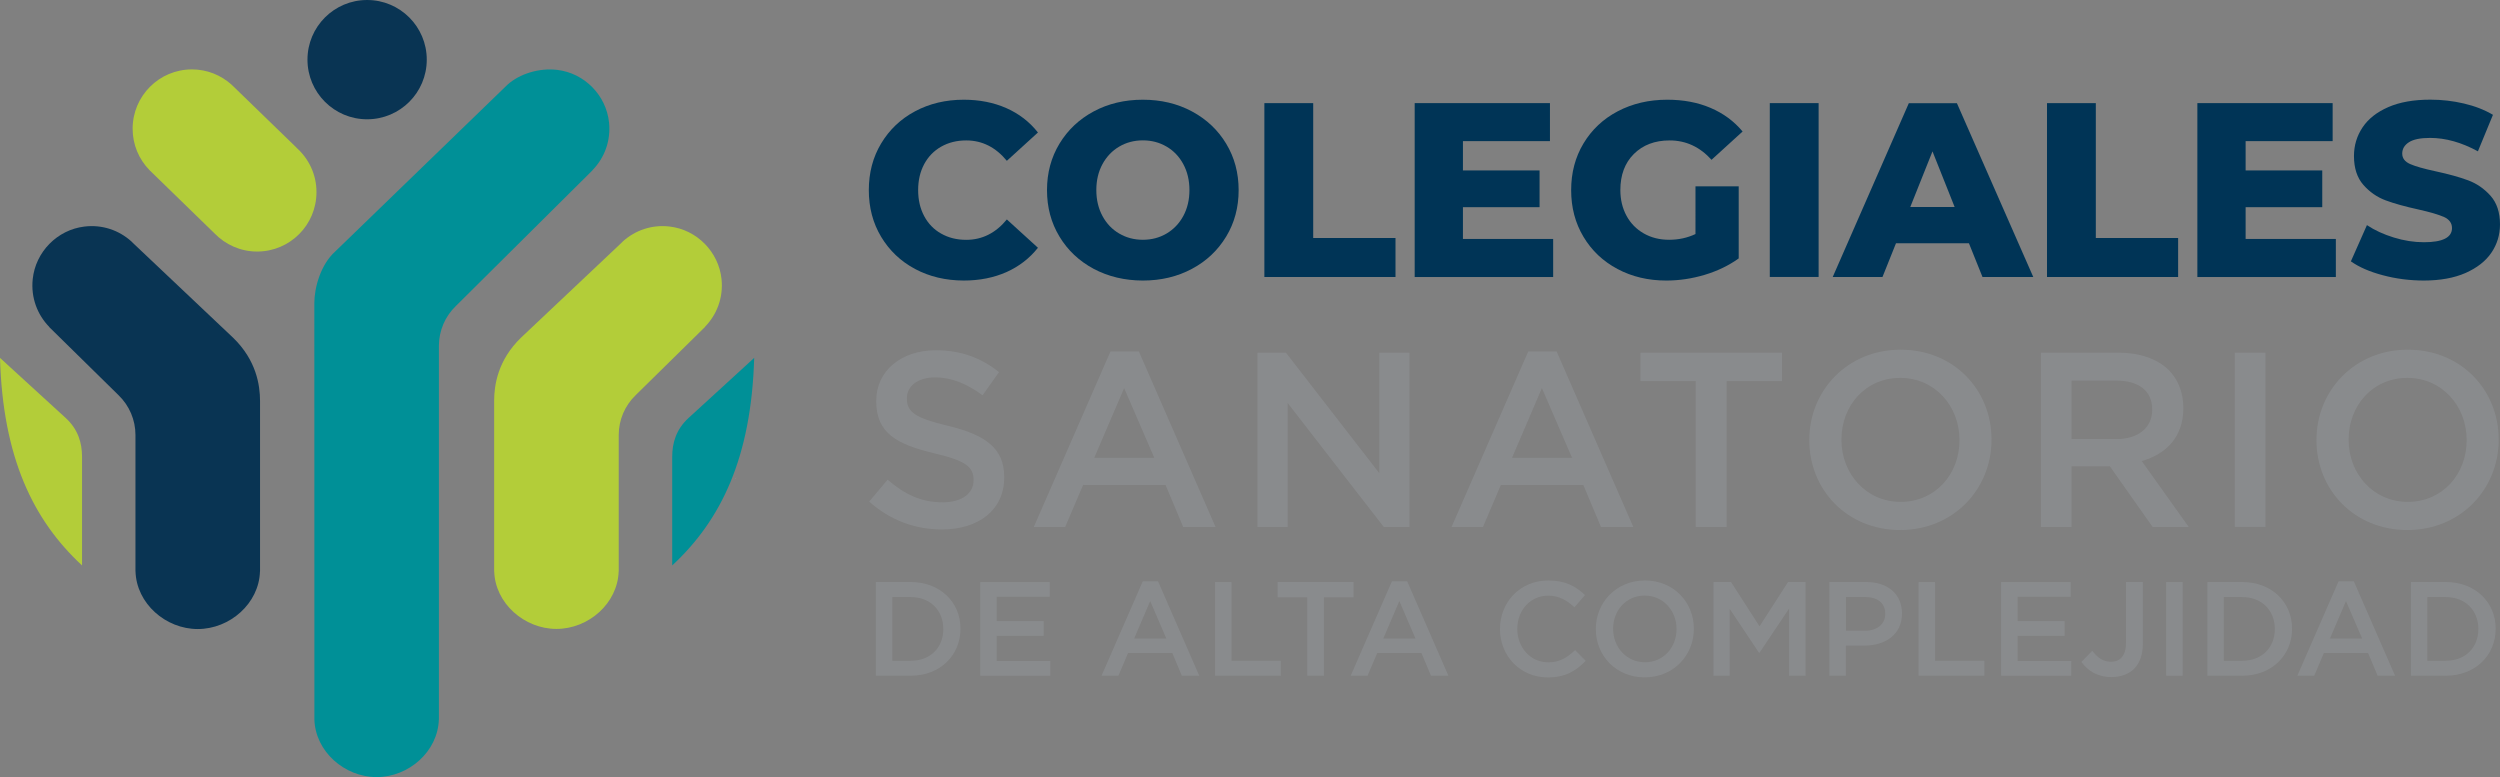 <?xml version="1.0" encoding="utf-8"?>
<!-- Generator: Adobe Illustrator 25.2.0, SVG Export Plug-In . SVG Version: 6.00 Build 0)  -->
<svg version="1.1" id="Capa_1" xmlns="http://www.w3.org/2000/svg" xmlns:xlink="http://www.w3.org/1999/xlink" x="0px" y="0px"
	 viewBox="0 0 397.35 123.5" style="enable-background:new 0 0 397.35 123.5;" xml:space="preserve">
<rect x="0" y="0" width="397.35" height="123.5" fill="#808080" stroke="none"/>
<style type="text/css">
	.st0{fill:#003456;}
	.st1{fill:#898B8D;}
	.st2{fill:#093453;}
	.st3{fill:#B3CD39;}
	.st4{fill:#FFFFFF;}
	.st5{fill:none;}
	.st6{fill:#009097;}
</style>
<g>
	<g>
		<path class="st0" d="M145.44,42.75c-2.29-1.22-4.08-2.93-5.39-5.11c-1.31-2.18-1.96-4.66-1.96-7.42s0.65-5.24,1.96-7.42
			c1.31-2.18,3.1-3.89,5.39-5.11c2.28-1.22,4.86-1.84,7.74-1.84c2.51,0,4.77,0.45,6.78,1.34c2.01,0.89,3.68,2.18,5.01,3.87
			l-4.94,4.5c-1.78-2.16-3.93-3.24-6.46-3.24c-1.49,0-2.81,0.33-3.98,0.99c-1.16,0.66-2.06,1.59-2.7,2.78
			c-0.64,1.2-0.96,2.57-0.96,4.13c0,1.55,0.32,2.93,0.96,4.13c0.64,1.2,1.54,2.13,2.7,2.78c1.16,0.66,2.49,0.99,3.98,0.99
			c2.53,0,4.69-1.08,6.46-3.24l4.94,4.5c-1.33,1.68-3,2.97-5.01,3.87c-2.01,0.89-4.27,1.34-6.78,1.34
			C150.3,44.58,147.72,43.97,145.44,42.75z"/>
		<path class="st0" d="M173.83,42.73c-2.31-1.24-4.13-2.95-5.44-5.13c-1.32-2.18-1.98-4.64-1.98-7.38c0-2.74,0.66-5.2,1.98-7.38
			c1.32-2.18,3.13-3.89,5.44-5.13c2.31-1.24,4.92-1.86,7.81-1.86c2.9,0,5.5,0.62,7.81,1.86c2.31,1.24,4.13,2.95,5.44,5.13
			c1.32,2.18,1.98,4.65,1.98,7.38c0,2.74-0.66,5.2-1.98,7.38c-1.32,2.18-3.13,3.9-5.44,5.13c-2.31,1.24-4.92,1.86-7.81,1.86
			C178.75,44.58,176.15,43.96,173.83,42.73z M185.41,37.12c1.12-0.66,2.01-1.59,2.66-2.78c0.65-1.2,0.98-2.57,0.98-4.13
			c0-1.55-0.33-2.93-0.98-4.13c-0.65-1.2-1.54-2.13-2.66-2.78c-1.12-0.66-2.38-0.99-3.76-0.99c-1.38,0-2.64,0.33-3.76,0.99
			c-1.12,0.66-2.01,1.59-2.66,2.78c-0.65,1.2-0.98,2.57-0.98,4.13c0,1.55,0.33,2.93,0.98,4.13c0.65,1.2,1.54,2.13,2.66,2.78
			c1.12,0.66,2.38,0.99,3.76,0.99C183.03,38.11,184.29,37.78,185.41,37.12z"/>
		<path class="st0" d="M200.96,16.39h7.76v21.44h13.08v6.2h-20.84V16.39z"/>
		<path class="st0" d="M246.86,37.99v6.04h-22.01V16.39h21.5v6.04h-13.83v4.66h12.18v5.84h-12.18v5.05H246.86z"/>
		<path class="st0" d="M269.5,29.62h6.85v11.45c-1.57,1.13-3.37,2-5.4,2.61c-2.04,0.61-4.07,0.91-6.11,0.91
			c-2.87,0-5.46-0.61-7.76-1.84c-2.3-1.22-4.1-2.93-5.4-5.11c-1.31-2.18-1.96-4.66-1.96-7.42s0.65-5.24,1.96-7.42
			c1.31-2.18,3.12-3.89,5.44-5.11c2.32-1.22,4.95-1.84,7.87-1.84c2.56,0,4.86,0.43,6.89,1.3c2.04,0.87,3.73,2.12,5.09,3.75
			l-4.94,4.5c-1.85-2.05-4.07-3.08-6.66-3.08c-2.35,0-4.24,0.72-5.68,2.15c-1.44,1.43-2.15,3.35-2.15,5.74
			c0,1.53,0.33,2.89,0.98,4.09c0.65,1.2,1.57,2.13,2.74,2.8c1.17,0.67,2.52,1.01,4.03,1.01c1.49,0,2.89-0.3,4.19-0.91V29.62z"/>
		<path class="st0" d="M281.29,16.39h7.76v27.63h-7.76V16.39z"/>
		<path class="st0" d="M312.94,38.66h-11.59l-2.15,5.37h-7.91l12.1-27.63h7.64l12.14,27.63h-8.07L312.94,38.66z M310.67,32.9
			l-3.52-8.84l-3.53,8.84H310.67z"/>
		<path class="st0" d="M325.35,16.39h7.76v21.44h13.08v6.2h-20.84V16.39z"/>
		<path class="st0" d="M371.26,37.99v6.04h-22.01V16.39h21.5v6.04h-13.83v4.66h12.18v5.84h-12.18v5.05H371.26z"/>
		<path class="st0" d="M378.74,43.75c-2.09-0.55-3.79-1.29-5.09-2.21l2.55-5.76c1.23,0.82,2.65,1.47,4.27,1.97
			c1.62,0.5,3.21,0.75,4.78,0.75c2.98,0,4.47-0.75,4.47-2.25c0-0.79-0.42-1.37-1.27-1.76c-0.85-0.38-2.21-0.78-4.09-1.2
			c-2.06-0.45-3.79-0.93-5.17-1.44c-1.38-0.51-2.57-1.34-3.56-2.47c-0.99-1.13-1.49-2.66-1.49-4.58c0-1.68,0.46-3.2,1.37-4.56
			c0.91-1.36,2.28-2.43,4.09-3.22c1.81-0.79,4.04-1.18,6.68-1.18c1.8,0,3.58,0.2,5.33,0.61c1.75,0.41,3.29,1.01,4.62,1.8l-2.39,5.8
			c-2.61-1.42-5.14-2.13-7.6-2.13c-1.54,0-2.66,0.23-3.37,0.69c-0.71,0.46-1.06,1.06-1.06,1.8c0,0.74,0.42,1.29,1.25,1.66
			c0.84,0.37,2.18,0.75,4.03,1.15c2.09,0.45,3.82,0.93,5.19,1.44c1.37,0.51,2.56,1.33,3.56,2.45c1,1.12,1.51,2.64,1.51,4.56
			c0,1.66-0.46,3.16-1.37,4.5c-0.91,1.34-2.29,2.41-4.11,3.22c-1.83,0.8-4.05,1.2-6.66,1.2C382.98,44.58,380.83,44.31,378.74,43.75z
			"/>
	</g>
	<g>
		<g>
			<path class="st1" d="M139.2,92.51h5.55c4.68,0,7.91,3.21,7.91,7.4v0.04c0,4.19-3.23,7.45-7.91,7.45h-5.55V92.51z M144.76,105.02
				c3.13,0,5.17-2.11,5.17-5.02v-0.04c0-2.91-2.04-5.06-5.17-5.06h-2.94v10.13H144.76z"/>
			<path class="st1" d="M155.8,92.51h11.04v2.34h-8.43v3.87h7.47v2.34h-7.47v4h8.53v2.34H155.8V92.51z"/>
			<path class="st1" d="M181.63,92.4h2.43l6.55,15h-2.77l-1.51-3.6h-7.04l-1.53,3.6h-2.68L181.63,92.4z M185.38,101.49l-2.57-5.96
				l-2.55,5.96H185.38z"/>
			<path class="st1" d="M193.12,92.51h2.62v12.51h7.83v2.38h-10.45V92.51z"/>
			<path class="st1" d="M207.78,94.93h-4.72v-2.43h12.08v2.43h-4.72v12.47h-2.64V94.93z"/>
			<path class="st1" d="M221.23,92.4h2.43l6.55,15h-2.77l-1.51-3.6h-7.04l-1.53,3.6h-2.68L221.23,92.4z M224.98,101.49l-2.57-5.96
				l-2.55,5.96H224.98z"/>
			<path class="st1" d="M238.41,100v-0.04c0-4.23,3.17-7.7,7.68-7.7c2.74,0,4.4,0.96,5.83,2.32l-1.68,1.94
				c-1.19-1.11-2.47-1.85-4.17-1.85c-2.85,0-4.91,2.34-4.91,5.26v0.04c0,2.91,2.06,5.3,4.91,5.3c1.83,0,3-0.74,4.28-1.94l1.68,1.7
				c-1.55,1.62-3.26,2.64-6.04,2.64C241.64,107.66,238.41,104.27,238.41,100z"/>
			<path class="st1" d="M253.64,100v-0.04c0-4.19,3.23-7.7,7.81-7.7c4.57,0,7.77,3.47,7.77,7.66v0.04c0,4.19-3.23,7.7-7.81,7.7
				C256.83,107.66,253.64,104.19,253.64,100z M266.47,100v-0.04c0-2.89-2.11-5.3-5.06-5.3s-5.02,2.36-5.02,5.26v0.04
				c0,2.89,2.11,5.3,5.06,5.3S266.47,102.89,266.47,100z"/>
			<path class="st1" d="M272.34,92.51h2.79l4.53,7.04l4.53-7.04h2.79v14.89h-2.62V96.72l-4.7,7.02h-0.09l-4.66-6.98v10.64h-2.57
				V92.51z"/>
			<path class="st1" d="M290.77,92.51h5.87c3.47,0,5.66,1.98,5.66,4.98v0.04c0,3.34-2.68,5.08-5.96,5.08h-2.96v4.79h-2.62V92.51z
				 M296.43,100.25c1.98,0,3.21-1.11,3.21-2.66v-0.04c0-1.74-1.26-2.66-3.21-2.66h-3.04v5.36H296.43z"/>
			<path class="st1" d="M304.94,92.51h2.62v12.51h7.83v2.38h-10.45V92.51z"/>
			<path class="st1" d="M318.07,92.51h11.04v2.34h-8.43v3.87h7.47v2.34h-7.47v4h8.53v2.34h-11.15V92.51z"/>
			<path class="st1" d="M330.82,105.21l1.72-1.77c0.87,1.11,1.74,1.74,3,1.74c1.4,0,2.36-0.94,2.36-2.91v-9.77h2.68v9.83
				c0,1.77-0.51,3.09-1.38,3.96c-0.87,0.87-2.13,1.32-3.62,1.32C333.29,107.61,331.8,106.55,330.82,105.21z"/>
			<path class="st1" d="M344.29,92.51h2.62v14.89h-2.62V92.51z"/>
			<path class="st1" d="M350.84,92.51h5.55c4.68,0,7.91,3.21,7.91,7.4v0.04c0,4.19-3.23,7.45-7.91,7.45h-5.55V92.51z M356.39,105.02
				c3.13,0,5.17-2.11,5.17-5.02v-0.04c0-2.91-2.04-5.06-5.17-5.06h-2.94v10.13H356.39z"/>
			<path class="st1" d="M371.69,92.4h2.43l6.55,15h-2.77l-1.51-3.6h-7.04l-1.53,3.6h-2.68L371.69,92.4z M375.44,101.49l-2.57-5.96
				l-2.55,5.96H375.44z"/>
			<path class="st1" d="M383.19,92.51h5.55c4.68,0,7.92,3.21,7.92,7.4v0.04c0,4.19-3.23,7.45-7.92,7.45h-5.55V92.51z M388.74,105.02
				c3.13,0,5.17-2.11,5.17-5.02v-0.04c0-2.91-2.04-5.06-5.17-5.06h-2.94v10.13H388.74z"/>
		</g>
	</g>
	<g>
		<path class="st1" d="M138.15,79.72l2.93-3.48c2.65,2.3,5.3,3.6,8.75,3.6c3.01,0,4.91-1.39,4.91-3.48v-0.08
			c0-1.98-1.11-3.05-6.25-4.23c-5.9-1.42-9.22-3.17-9.22-8.27V63.7c0-4.75,3.96-8.03,9.46-8.03c4.04,0,7.24,1.23,10.05,3.48
			l-2.61,3.68c-2.49-1.86-4.99-2.85-7.52-2.85c-2.85,0-4.51,1.46-4.51,3.28v0.08c0,2.14,1.27,3.09,6.57,4.35
			c5.86,1.42,8.9,3.52,8.9,8.11v0.08c0,5.18-4.08,8.27-9.89,8.27C145.47,84.16,141.47,82.69,138.15,79.72z"/>
		<path class="st1" d="M176.5,55.86h4.51l12.19,27.9h-5.14l-2.81-6.69h-13.1l-2.85,6.69h-4.99L176.5,55.86z M183.46,72.76
			l-4.79-11.08l-4.75,11.08H183.46z"/>
		<path class="st1" d="M199.88,56.06h4.51l14.84,19.15V56.06h4.79v27.7h-4.08l-15.28-19.71v19.71h-4.79V56.06z"/>
		<path class="st1" d="M242.9,55.86h4.51l12.19,27.9h-5.14l-2.81-6.69h-13.1l-2.85,6.69h-4.99L242.9,55.86z M249.86,72.76
			l-4.79-11.08l-4.75,11.08H249.86z"/>
		<path class="st1" d="M269.53,60.57h-8.79v-4.51h22.48v4.51h-8.79v23.19h-4.91V60.57z"/>
		<path class="st1" d="M287.57,69.99v-0.08c0-7.8,6.02-14.33,14.52-14.33c8.51,0,14.44,6.45,14.44,14.25v0.08
			c0,7.8-6.02,14.33-14.52,14.33C293.51,84.24,287.57,77.78,287.57,69.99z M311.44,69.99v-0.08c0-5.38-3.92-9.85-9.42-9.85
			c-5.5,0-9.34,4.39-9.34,9.78v0.08c0,5.38,3.92,9.85,9.42,9.85C307.6,79.76,311.44,75.37,311.44,69.99z"/>
		<path class="st1" d="M324.38,56.06h12.35c3.48,0,6.21,1.03,7.99,2.77c1.46,1.5,2.3,3.56,2.3,5.98v0.08c0,4.55-2.73,7.28-6.61,8.39
			l7.48,10.49h-5.74l-6.81-9.66h-6.09v9.66h-4.87V56.06z M336.37,69.79c3.48,0,5.7-1.82,5.7-4.63v-0.08c0-2.97-2.14-4.59-5.74-4.59
			h-7.08v9.3H336.37z"/>
		<path class="st1" d="M355.2,56.06h4.87v27.7h-4.87V56.06z"/>
		<path class="st1" d="M368.18,69.99v-0.08c0-7.8,6.02-14.33,14.52-14.33c8.51,0,14.44,6.45,14.44,14.25v0.08
			c0,7.8-6.02,14.33-14.52,14.33C374.12,84.24,368.18,77.78,368.18,69.99z M392.05,69.99v-0.08c0-5.38-3.92-9.85-9.42-9.85
			c-5.5,0-9.34,4.39-9.34,9.78v0.08c0,5.38,3.92,9.85,9.42,9.85C388.21,79.76,392.05,75.37,392.05,69.99z"/>
	</g>
</g>
<g>
	<path class="st2" d="M48.87,9.48c0-5.24,4.25-9.48,9.48-9.48s9.48,4.24,9.48,9.48s-4.24,9.48-9.48,9.48S48.87,14.71,48.87,9.48z"/>
	<g>
		<path class="st3" d="M47.1,23.46l0.01-0.01l-10.3-9.99l0,0c-1.67-1.5-3.88-2.43-6.3-2.43c-5.21,0-9.43,4.22-9.43,9.43
			c0,2.56,1.02,4.88,2.68,6.58L34.1,37.1c1.72,1.77,4.11,2.88,6.77,2.88c5.21,0,9.43-4.22,9.43-9.43
			C50.31,27.72,49.06,25.19,47.1,23.46z"/>
		<path class="st4" d="M117.03,75.91l-0.17,0.17l-0.01-0.01C116.92,76.02,116.98,75.97,117.03,75.91z"/>
		<path class="st5" d="M14.25,63.93c-0.09-0.1-0.18-0.19-0.27-0.28"/>
		<path class="st5" d="M14.25,63.93c-0.09-0.1-0.18-0.19-0.27-0.28"/>
		<path class="st6" d="M96.8,19.46c-0.45-4.32-3.9-7.83-8.21-8.35c-2.88-0.35-6,0.61-7.94,2.36l0,0L53.25,40
			c-2.29,2.08-3.29,5.7-3.29,8.2l0.01,66.16c0.15,5.08,4.78,9.15,9.89,9.15s9.74-4.07,9.89-9.15h0.01v-59.4
			c0-2.38,0.97-4.66,2.69-6.32l21.73-21.58l-0.01-0.02C96.05,25.13,97.11,22.41,96.8,19.46z"/>
		<g>
			<path class="st3" d="M10.44,66.43c1.97,1.81,2.6,3.95,2.6,6.19v17.25C5.29,82.7,0.45,72.74,0,56.88
				C-0.11,56.78,9.69,65.75,10.44,66.43z"/>
			<path class="st2" d="M5.2,44.36c0.45-4.32,3.9-7.83,8.21-8.35c2.88-0.35,5.53,0.61,7.47,2.36l0,0l0.14,0.14
				c0.1,0.1,0.21,0.19,0.31,0.3l15.71,14.86c3.71,3.58,4.29,7.57,4.29,10.06v27.1h-0.01c-0.15,5.08-4.78,9.15-9.89,9.15
				s-9.74-4.07-9.89-9.15h-0.01V69.13c0-2.38-0.97-4.66-2.69-6.32L7.81,51.97l0.01-0.02C5.95,50.03,4.89,47.32,5.2,44.36z"/>
		</g>
		<g>
			<path class="st6" d="M109.44,66.43c-1.97,1.81-2.6,3.95-2.6,6.19v17.25c7.75-7.17,12.58-17.13,13.03-32.99
				C119.99,56.78,110.19,65.75,109.44,66.43z"/>
			<path class="st3" d="M114.68,44.36c-0.45-4.32-3.9-7.83-8.21-8.35c-2.88-0.35-5.53,0.61-7.47,2.36l0,0l-0.14,0.14
				c-0.1,0.1-0.21,0.19-0.31,0.3L82.83,53.65c-3.71,3.58-4.29,7.57-4.29,10.06v27.1h0.01c0.15,5.08,4.78,9.15,9.89,9.15
				s9.74-4.07,9.89-9.15h0.01V69.13c0-2.38,0.97-4.66,2.69-6.32l11.03-10.85l-0.01-0.02C113.92,50.03,114.99,47.32,114.68,44.36z"/>
		</g>
	</g>
</g>
</svg>

